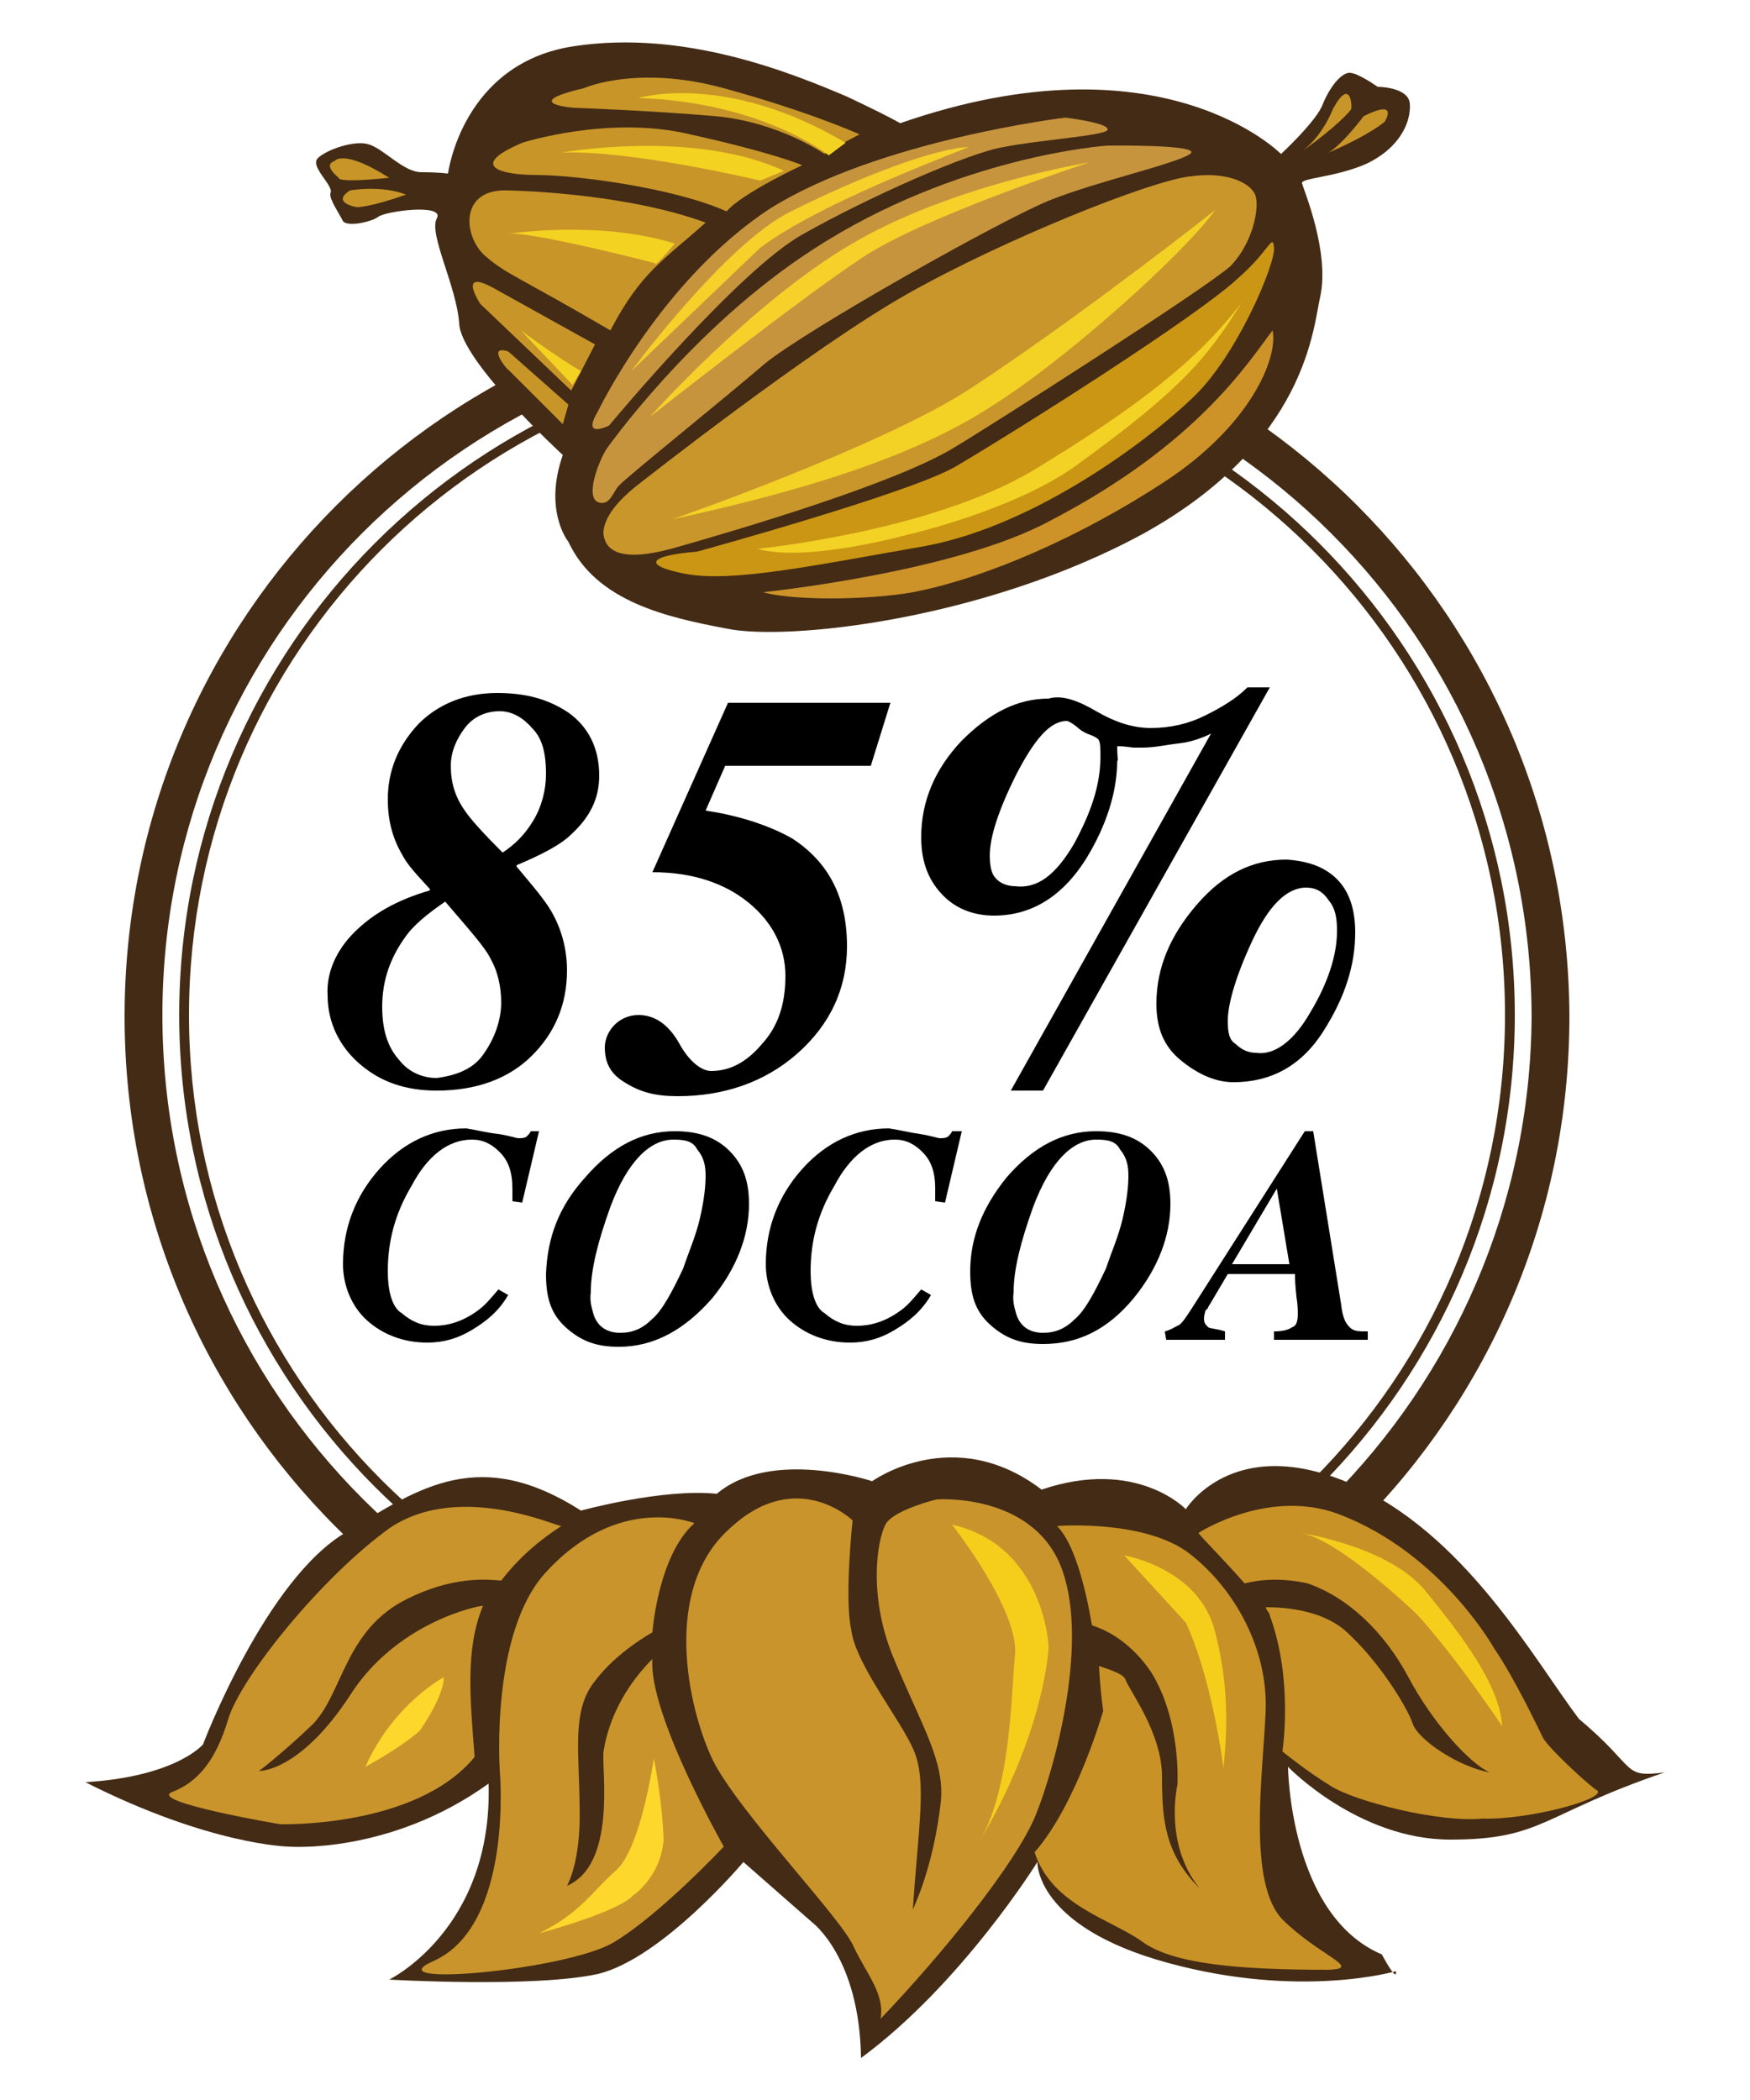 <?xml version="1.0" encoding="utf-8"?>
<!-- Generator: Adobe Illustrator 19.0.0, SVG Export Plug-In . SVG Version: 6.00 Build 0)  -->
<svg version="1.1" id="Layer_1" xmlns="http://www.w3.org/2000/svg" xmlns:xlink="http://www.w3.org/1999/xlink" x="0px" y="0px"
	 viewBox="-449 310 125 150" style="enable-background:new -449 310 125 150;" xml:space="preserve">
<style type="text/css">
	.st0{fill:#432B15;}
	.st1{fill:#C9962B;}
	.st2{fill:#F4D225;}
	.st3{fill:#C7943E;}
	.st4{fill:#F7D02A;}
	.st5{fill:#CB9614;}
	.st6{fill:#CD9328;}
	.st7{fill:#C89528;}
	.st8{fill:#F4D221;}
	.st9{fill:#CA942C;}
	.st10{fill:#C99226;}
	.st11{fill:#F5CE1C;}
	.st12{fill:#FDD72B;}
</style>
<g>
	<g>
		<g>
			<path class="st0" d="M-388.5,331c-28.5,0-51.6,23.1-51.6,51.6s23.1,51.6,51.6,51.6s51.6-23.1,51.6-51.6
				C-337,354.1-360,331-388.5,331z M-388.5,431.4c-26.9,0-48.9-21.8-48.9-48.9c0-26.9,21.8-48.7,48.9-48.7c27,0,48.9,21.8,48.9,48.9
				C-339.8,409.5-361.6,431.4-388.5,431.4z"/>
			<path class="st0" d="M-388.5,334.8c-26.3,0-47.7,21.4-47.7,47.7c0,26.3,21.4,47.7,47.7,47.7s47.7-21.4,47.7-47.7
				C-340.8,356.2-362.2,334.8-388.5,334.8z M-388.5,429.5c-25.9,0-47-21-47-47s21-47,47-47c25.9,0,47,21,47,47
				S-362.6,429.5-388.5,429.5z"/>
		</g>
		<g>
			<path d="M-423.7,376.6c1.3-1.3,3-2.3,5.4-3v-0.1c-0.9-1-1.6-1.7-2-2.5c-0.7-1.2-1-2.5-1-3.9c0-2,0.7-3.8,2.2-5.4
				c1.4-1.4,3.3-2.2,5.6-2.2c2,0,3.6,0.4,5.1,1.4c1.4,1,2.2,2.5,2.2,4.5c0,1.7-0.7,3-2,4.2c-0.7,0.7-2,1.4-3.9,2.2v0.1
				c1,1.2,1.7,2,2.3,2.9c0.9,1.4,1.3,3,1.3,4.5c0,2.5-0.9,4.5-2.5,6.1s-3.9,2.5-6.8,2.5c-2.2,0-4-0.6-5.5-1.9
				c-1.4-1.2-2.3-2.9-2.3-4.9C-425.7,379.5-425,377.9-423.7,376.6z M-414.4,385.2c0.7-1,1.2-2.3,1.2-3.6c0-1.2-0.3-2.3-0.7-3
				c-0.4-0.9-1.6-2.2-3.3-4.2c-1.3,0.9-2.3,1.7-2.9,2.6c-1,1.4-1.6,3-1.6,4.9c0,1.7,0.4,2.9,1.2,3.8c0.7,0.9,1.7,1.3,2.7,1.3
				C-416.3,386.8-415.1,386.3-414.4,385.2z M-410.9,368.6c0.6-1,0.9-2.2,0.9-3.3c0-1.6-0.3-2.6-1-3.3c-0.6-0.7-1.4-1.2-2.3-1.2
				c-1,0-1.9,0.4-2.5,1.2s-1,1.7-1,2.7c0,1.2,0.3,2.2,1,3.2c0.4,0.6,1.3,1.6,2.7,3C-412.2,370.3-411.5,369.6-410.9,368.6z"/>
			<path d="M-400.5,384.5c0.7,1.3,1.6,2,2.3,2c1.3,0,2.5-0.6,3.6-1.9c1.2-1.3,1.7-2.9,1.7-4.9s-0.9-3.8-2.6-5.2
				c-1.7-1.4-4-2.2-6.9-2.2l5.4-12.1h11.6l-1.4,4.5h-10.4l-1.4,3.2c2.7,0.4,4.8,1.2,6.2,2c2.6,1.7,3.9,4.2,3.9,7.7
				c0,3-1.2,5.6-3.6,7.7c-2.3,2-5.2,3-8.5,3c-1.6,0-2.7-0.3-3.8-1c-1-0.6-1.4-1.4-1.4-2.5c0-0.6,0.3-1.2,0.7-1.6s1-0.7,1.7-0.7
				C-402.3,382.5-401.3,383.1-400.5,384.5z"/>
			<path d="M-370.7,360.8c1.2,0.7,2.5,1.2,3.9,1.2s2.7-0.3,3.9-0.9s2.2-1.2,3-2h1.6l-16.2,28.8h-2.3l14.3-25.5
				c-0.6,0.3-1.4,0.6-2.3,0.7s-1.7,0.3-2.6,0.3c-0.3,0-0.4,0-0.6,0s-0.6-0.1-1.2-0.1c0,0.9,0.1,1.2,0,1c0-0.1,0-0.1,0,0
				c0,2-0.6,4.2-1.9,6.5c-1.7,3-4,4.6-6.9,4.6c-1.3,0-2.6-0.4-3.6-1.4s-1.6-2.3-1.6-4.2c0-2.6,1-4.9,2.9-6.9c2-2,4-3,6.2-3
				C-373.1,359.6-371.9,360.1-370.7,360.8z M-372.3,370.3c1.2-2.2,1.9-4.2,1.9-6.2c0-0.6,0-1-0.1-1.2c0-0.1-0.3-0.3-0.6-0.4
				c-0.3-0.1-0.7-0.3-1-0.6c-0.4-0.3-0.6-0.4-0.7-0.4c-1.2,0-2.3,1.3-3.6,3.8c-1.3,2.6-1.9,4.5-1.9,5.8c0,0.7,0.1,1.3,0.4,1.6
				c0.3,0.4,0.9,0.6,1.4,0.6C-374.9,373.5-373.6,372.5-372.3,370.3z M-353.5,372.8c0.9,0.9,1.3,2.2,1.3,3.8c0,2.3-0.7,4.6-2.3,7.1
				c-1.6,2.5-3.8,3.6-6.4,3.6c-1.3,0-2.6-0.6-3.8-1.6c-1.2-1-1.7-2.3-1.7-4c0-2.6,1-4.9,2.9-7.1s4-3.2,6.4-3.2
				C-355.6,371.5-354.4,371.9-353.5,372.8z M-355.4,382.3c1.2-2,1.9-4,1.9-5.8c0-0.9-0.1-1.6-0.6-2.2c-0.4-0.6-0.9-0.9-1.6-0.9
				c-1.4,0-2.7,1.3-3.9,3.9c-1.2,2.6-1.7,4.5-1.7,5.6c0,0.9,0.1,1.4,0.6,1.7c0.4,0.4,0.9,0.6,1.4,0.6
				C-358,385.4-356.6,384.4-355.4,382.3z"/>
			<path d="M-413.4,391c0.7,0.1,1.3,0.3,1.4,0.3c0.3,0,0.4,0,0.6-0.1c0.1-0.1,0.3-0.3,0.3-0.4h0.6l-1.2,5.1l-0.7-0.1
				c0-0.3,0-0.4,0-0.6c0,0,0-0.1,0-0.3c0-1.2-0.3-2-0.9-2.6s-1.2-0.9-2-0.9c-1.7,0-3.2,1.2-4.3,3.3c-1.2,2-1.7,4-1.7,6.1
				c0,1.4,0.3,2.6,1,3c0.7,0.6,1.4,0.9,2.3,0.9c1,0,2-0.3,3-1c0.6-0.4,1-0.9,1.6-1.6l0.7,0.4c-0.7,1.2-1.6,1.9-2.6,2.5
				s-2,0.9-3.2,0.9c-1.7,0-3.2-0.6-4.3-1.6s-1.7-2.5-1.7-4c0-2.6,0.9-4.9,2.6-6.8s3.8-2.9,6.2-2.9C-415,390.7-414.3,390.9-413.4,391
				z"/>
			<path d="M-407.2,394.1c1.9-2.2,4-3.3,6.4-3.3c1.6,0,2.9,0.4,3.9,1.4s1.4,2.2,1.4,3.8c0,2.3-0.9,4.6-2.6,6.7
				c-2,2.3-4.2,3.5-6.7,3.5c-1.6,0-2.7-0.4-3.8-1.4s-1.4-2.2-1.4-3.8C-409.9,398.4-409.1,396.2-407.2,394.1z M-406.6,403.9
				c0.3,0.9,1,1.3,1.9,1.3s1.6-0.3,2.3-1c0.7-0.6,1.4-1.9,2.2-3.6c0.4-1.2,0.9-2.3,1.2-3.6s0.4-2.3,0.4-3s-0.1-1.3-0.6-1.9
				c-0.3-0.6-0.9-0.7-1.7-0.7c-1.7,0-3.3,1.6-4.5,4.8c-0.9,2.5-1.4,4.5-1.4,6.1C-406.9,403-406.7,403.5-406.6,403.9z"/>
			<path d="M-383.3,391c0.7,0.1,1.3,0.3,1.4,0.3c0.3,0,0.4,0,0.6-0.1c0.1-0.1,0.3-0.3,0.3-0.4h0.7l-1.2,5.1l-0.7-0.1
				c0-0.3,0-0.4,0-0.6c0,0,0-0.1,0-0.3c0-1.2-0.3-2-0.9-2.6s-1.2-0.9-2-0.9c-1.7,0-3.2,1.2-4.3,3.3c-1.2,2-1.7,4-1.7,6.1
				c0,1.4,0.3,2.6,1,3c0.7,0.6,1.4,0.9,2.3,0.9c1,0,2-0.3,3-1c0.6-0.4,1-0.9,1.6-1.6l0.7,0.4c-0.7,1.2-1.6,1.9-2.6,2.5
				s-2,0.9-3.2,0.9c-1.7,0-3.2-0.6-4.3-1.6s-1.7-2.5-1.7-4c0-2.6,0.9-4.9,2.6-6.8s3.8-2.9,6.2-2.9C-384.8,390.7-384,390.9-383.3,391
				z"/>
			<path d="M-377.1,394.1c1.9-2.2,4-3.3,6.4-3.3c1.6,0,2.9,0.4,3.9,1.4s1.4,2.2,1.4,3.8c0,2.3-0.9,4.6-2.6,6.7
				c-1.9,2.3-4,3.3-6.5,3.3c-1.6,0-2.7-0.4-3.8-1.4s-1.4-2.2-1.4-3.8C-379.7,398.4-378.8,396.2-377.1,394.1z M-376.4,403.9
				c0.3,0.9,1,1.3,1.9,1.3s1.6-0.3,2.3-1c0.7-0.6,1.4-1.9,2.2-3.6c0.4-1.2,0.9-2.3,1.2-3.6c0.3-1.3,0.4-2.3,0.4-3s-0.1-1.3-0.6-1.9
				c-0.3-0.6-0.9-0.7-1.7-0.7c-1.7,0-3.3,1.6-4.5,4.8c-0.9,2.5-1.4,4.5-1.4,6.1C-376.7,403-376.5,403.5-376.4,403.9z"/>
			<path d="M-365.8,405.1c0.4-0.1,0.7-0.3,0.9-0.4c0.3-0.1,0.6-0.6,1-1.2l8.1-12.7h0.6l2,12.4c0.1,0.9,0.3,1.3,0.6,1.6
				c0.3,0.3,0.6,0.3,1.3,0.3v0.6h-6.7v-0.6c0.6,0,1-0.1,1.3-0.3c0.3-0.1,0.4-0.4,0.4-1c0-0.1,0-0.6-0.1-1.2c0-0.1-0.1-0.7-0.1-1.6
				h-4.8l-1.3,2.2c-0.1,0.1-0.1,0.3-0.3,0.4c0,0.1-0.1,0.3-0.1,0.6c0,0.3,0.1,0.4,0.3,0.6c0.1,0.1,0.6,0.1,1.2,0.3v0.6h-4.2
				L-365.8,405.1L-365.8,405.1z M-356.9,400.3l-0.9-5.4l-3.2,5.4H-356.9z"/>
		</g>
	</g>
	<g>
		<path id="XMLID_99_" class="st0" d="M-348.3,317.4c-0.1-1.2-2.3-1.2-2.3-1.2s-1.4-1-2-1s-1.4,1-1.9,2.2c-0.4,1.2-3,3.6-3,3.6
			s-8.5-8.7-27.2-2.2c-0.7-0.4-1.9-1-3.8-1.9c-4-1.7-11.6-4.8-19.5-3.6c-8,1.2-9,9.1-9,9.1s-0.6-0.1-1.9-0.1s-2.7-1.7-3.8-2
			c-1-0.3-3,0.4-3.6,1s1.2,2,0.9,2.5c-0.1,0.4,0.6,1.4,0.9,2c0.3,0.4,1.9,0.1,2.5-0.3c0.4-0.4,4.8-1,4.2,0.1s1.4,4.8,1.6,7.5
			c0.1,2.7,7.4,9.4,7.4,9.4c-1.4,4,0.4,6.2,0.4,6.2c2,4.3,7.1,5.4,11.3,6.2c4.3,0.9,18.4-0.6,29.8-6.8c11.7-6.5,12.1-14.8,12.6-16.9
			c0.7-3.2-1.2-7.7-1.3-8.1s2.3-0.4,4.6-1.4C-348.9,320.5-348.2,318.6-348.3,317.4z"/>
		<path id="XMLID_98_" class="st1" d="M-403.4,344.6c0,0,12.3-9.7,19.2-13.6c6.9-3.9,17.4-8.1,20.2-8.4c2.9-0.4,4.3,0.6,4.6,1.2
			c0.4,0.6,0.1,3.3-1.7,5.2c-1.9,1.7-17.6,11.7-19.8,13c-4.3,2.6-15.6,5.9-19.8,7.1s-5.1,0.1-5.2-1
			C-405.9,346.9-404.7,345.6-403.4,344.6z"/>
		<path id="XMLID_97_" class="st2" d="M-401,347.1c0,0,15-5.2,21.4-9.4c6.4-4.2,14.5-10.4,17.4-12.7c-2.3,3.2-10.7,10.7-15.8,13.9
			C-382.7,342-389.5,344.6-401,347.1z"/>
		<path id="XMLID_96_" class="st3" d="M-405.7,342.1c0,0,6.1-8.7,14.8-14.3c10.3-6.7,21-7.4,21-7.4s6.9-0.1,5.9,0.6s-6.8,2-10,3.3
			c-3.3,1.3-17.5,9.3-20.4,11.7c-2.9,2.5-10,8.2-10.4,8.7c-0.4,0.4-0.6,1.4-1.4,1.2C-407.3,345.6-406.2,342.9-405.7,342.1z"/>
		<path id="XMLID_95_" class="st4" d="M-402.6,339.8c0,0,7.2-8.1,14.3-12.3c7.2-4.3,17.1-5.9,17.1-5.9s-11.9,3.9-16.2,6.8
			C-391.7,331.2-402.6,339.8-402.6,339.8z"/>
		<path id="XMLID_94_" class="st5" d="M-399.2,349.4c0,0,15.3-4.2,18.5-6.1c4.9-2.9,17.2-10.7,20.1-13.4c2.3-2,2.5-3.3,2.6-2.2
			c0.1,1.2-2.7,7.8-5.8,10.7c-3,2.9-11.1,9.1-19.1,10.6c-8,1.4-13.7,2.6-17.1,2C-403.1,350.4-402.8,349.7-399.2,349.4z"/>
		<path id="XMLID_93_" class="st2" d="M-394.9,349.2c0,0,12.3-1.2,19.7-5.6c7.4-4.5,11.7-7.8,14.9-12c-2.5,4-4.3,6.2-11.9,11.7
			c-4.5,3.2-12,4.9-12,4.9S-391.4,350.2-394.9,349.2z"/>
		<path id="XMLID_92_" class="st6" d="M-394.5,352.3c0,0,13.7-1.4,20.5-5.1c10.6-5.5,14.2-11.4,15.9-13.6c0.4,2-1.6,6.8-7.7,10.8
			s-12.7,6.8-17.5,7.8C-385.9,352.8-392,353-394.5,352.3z"/>
		<path id="XMLID_91_" class="st3" d="M-406.3,339.4c0,0,4.5-9.4,12.3-14.5c7.8-4.9,21.1-6.5,21.1-6.5s3.3,0.4,3,0.9
			c-0.3,0.4-4.9,0.7-7.4,1.2c-2.5,0.4-9.7,3.6-14.3,6.2c-4.6,2.5-13.9,13.7-13.9,13.7S-407.5,341.4-406.3,339.4z"/>
		<path id="XMLID_90_" class="st4" d="M-403.9,336.5c0,0,6.7-9.1,11.4-11.4c5.2-2.6,10.3-4.5,12.7-4.6c-4.3,1.7-11.3,4.5-14.9,7.2
			L-403.9,336.5z"/>
		<path id="XMLID_89_" class="st7" d="M-411.7,320.2c0,0,6.2-2,12-0.6c5.9,1.3,8,2.2,8,2.2s-4.3,2-5.4,3.3
			c-3.8-1.7-10.8-2.6-13.6-2.6C-413.1,322.5-415.7,321.9-411.7,320.2z"/>
		<path id="XMLID_88_" class="st7" d="M-407.3,316.3c0,0,3.8-1.7,10,0s9.7,3.3,9.7,3.3s-1.4,0.7-2.5,1.4c0,0-3.3-2.3-7.8-2.7
			s-10.1-0.6-10.1-0.6S-412,317.4-407.3,316.3z"/>
		<path id="XMLID_87_" class="st7" d="M-412.8,323.6c0,0,8.2,0.1,14.2,2.3c-3,2.7-4.6,3.5-6.8,7.7c-6.5-3.8-7.4-4-8.8-5.2
			C-415.9,327.1-416.3,323.5-412.8,323.6z"/>
		<path id="XMLID_86_" class="st7" d="M-413.7,330.6l7.2,4l-1.7,3.3l-6.5-6.2C-414.7,331.7-416.4,329.1-413.7,330.6z"/>
		<path id="XMLID_85_" class="st7" d="M-412.7,335.1l4.3,3.8l-0.4,1.4l-3.9-3.9C-412.7,336.5-414.3,334.6-412.7,335.1z"/>
		<path id="XMLID_84_" class="st7" d="M-425.1,321.5c0,0,0.6-0.9,3.9,1.2c-3.9,0.4-3.6,0-3.6,0S-426,321.8-425.1,321.5z"/>
		<path id="XMLID_83_" class="st7" d="M-424,323.6c0,0,2.2-0.4,4,0.3c-2.5,0.9-3.5,0.9-3.5,0.9S-425.4,324.5-424,323.6z"/>
		<path id="XMLID_82_" class="st7" d="M-351.6,318.3c0,0-1.4,1.9-2.5,2.6c3-1.3,4-2.2,4-2.2S-349,317-351.6,318.3z"/>
		<path id="XMLID_81_" class="st7" d="M-353.8,317.8c0,0-0.7,1.9-2.2,3c2.3-1.6,3.5-2.9,3.5-3C-352.4,317.7-352.5,315.4-353.8,317.8
			z"/>
		<path id="XMLID_80_" class="st8" d="M-412.7,326.7c0,0,6.5-1,11.9,0.7c-1.7,2-1.4,1.4-1.4,1.4S-411.1,326.5-412.7,326.7z"/>
		<path id="XMLID_79_" class="st8" d="M-408.9,320.9c0,0,9.4-1.7,15.9,1.3c-1.7,0.7-1.7,0.7-1.7,0.7S-403.9,320.7-408.9,320.9z"/>
		<path id="XMLID_78_" class="st8" d="M-403.4,317c0,0,6.2-1.9,14.8,3.2c-1.2,0.9-1.2,0.9-1.2,0.9S-394.5,317.3-403.4,317z"/>
		<path id="XMLID_77_" class="st8" d="M-411.8,333.6c0,0,2.7,2,4.3,2.9c-0.6,1-0.6,1-0.6,1L-411.8,333.6z"/>
	</g>
	<g>
		<path id="XMLID_76_" class="st0" d="M-407.5,417.9c0,0,5.8-1.6,9.7-1.2c3.9-3.3,11.1-0.9,11.1-0.9s5.8-4.2,12.1,0.6
			c6.8-2.3,10.3,1.4,10.3,1.4s3.3-5.4,11.6-1.9s13.3,12.7,16.5,16.9c4.2,3.5,3,4.2,6.1,3.8c-8.8,3-8.7,4.8-15.3,4.8
			s-11.6-5.2-11.6-5.2s0.1,10.6,6.7,13.4c1.2,2.2,1,1.2,1,1.2s-6.8,2-16.3-0.6s-9.3-7.2-9.3-7.2s-5.4,8.7-12.6,14
			c-0.1-7.2-3.5-9.7-3.5-9.7l-4.9-4.3c0,0-5.8,6.9-10.4,8c-4.6,1-14.9,0.4-14.9,0.4s7.4-3.6,7.1-14c-7.1,5.1-14.3,4.5-14.3,4.5
			s-5.6-0.1-14.5-4.6c6.5-0.4,8.4-2.7,8.4-2.7s4.5-11.9,10.3-15.2C-419,416.2-414.7,413.3-407.5,417.9z"/>
		<path id="XMLID_75_" class="st9" d="M-421.1,419.1c-4.9,3.5-10.7,10.7-11.6,13.7s-2.2,4.5-4,5.2s7.7,2.3,7.7,2.3s9.7,0.3,13.9-4.8
			c-0.3-4-0.7-7.7,0.6-10.8c-0.4,0-6.2,1.2-9.5,6.4c-3.6,5.5-6.5,5.4-6.5,5.4s1.6-1.2,3.8-3.3c2.2-2.2,2.3-6.8,6.8-9
			c3.2-1.6,5.6-1.4,6.7-1.3c1-1.3,2.3-2.6,4.3-3.9C-409.1,419.1-416.1,415.8-421.1,419.1z"/>
		<path id="XMLID_74_" class="st9" d="M-399.4,418.8c0,0-5.4-2.2-10.6,3.5c-4,4.3-3.3,14.2-3.3,14.2s1,11.1-4.8,13.6
			c-4.2,1.9,9.8,0.6,13-1.4c3.3-2,7.8-6.8,7.8-6.8s-5.4-9.5-5.1-13.4c-2.5,2.5-3.3,5.2-3.5,6.7c-0.1,1.4,0.9,8-2.6,9.5
			c0,0,1-1.7,0.9-5.5c0-3.8-0.6-6.9,1-9c1.6-2.2,4.2-3.6,4.2-3.6S-402,421.1-399.4,418.8z"/>
		<path id="XMLID_73_" class="st9" d="M-388.1,418.6c0,0-4-3.9-8.8,0.6c-4.8,4.3-3,12.7-1.2,16.5c1.9,3.8,9.3,11.4,10.1,13.4
			c0.9,1.9,2.2,3.3,1.9,5.1c4.3-4.5,9.7-11.1,11.1-14.6s3.9-12.7,1.7-17.9c-2.2-5.1-8.8-4.6-8.8-4.6s-2.9,0.7-3.6,1.7
			c-0.7,1.2-1.3,5.4,0.6,9.8c1.9,4.6,3.6,7.2,3.3,10.1c-0.3,2.7-1,5.5-2,7.7c0.4-5.9,1-9.1,0.1-11.3c-0.9-2.2-4.2-6.2-4.5-8.7
			C-388.7,424.1-388.1,418.6-388.1,418.6z"/>
		<path id="XMLID_72_" class="st10" d="M-357.4,447.1c-2.5-2.6-1.4-10.3-1.2-14.8s-2.2-8.8-5.4-11.3c-3.2-2.5-9.5-2-9.5-2
			c1.2,1.2,2,4.2,2.5,7.1c1.3,0.4,2.9,1.4,4.2,3.3c2.2,3.5,1.9,8.1,1.9,8.1s-1,4.2,1.6,7.4c-2.5-2.5-2.7-4.9-2.7-8s-2.3-6.1-2.6-6.9
			c-0.1-0.4-1-0.7-1.9-1c0.1,1.9,0.3,3.2,0.3,3.2s-1.9,6.7-4.9,10.1c1.2,3.8,5.5,4.8,7.7,6.4s6.9,2,13.3,2
			C-351.6,450.6-354.8,449.7-357.4,447.1z"/>
		<path id="XMLID_71_" class="st11" d="M-381,418.9c0,0,4.8,6.1,4.5,9.3c-0.3,3.2-0.3,9.8-2.7,13.6c4.9-8.1,5.1-14.2,5.1-14.2
			S-374.4,420.4-381,418.9z"/>
		<path id="XMLID_70_" class="st11" d="M-368.7,421.1c0,0,5.4,0.9,6.5,5.5c1.2,4.6,0.7,8.2,0.6,9.7c-1-7.1-2.7-10.4-2.7-10.4
			L-368.7,421.1z"/>
		<path id="XMLID_69_" class="st10" d="M-334.9,437.9c-0.3-0.1-3.5-3-3.9-3.8s-2-4.2-3.5-6.4c-0.7-1.2-4.3-6.8-10.7-9.4
			c-5.2-2.2-10.4,1.2-10.4,1.2c0.3,0.4,1.9,2,3.3,3.6c1.2-0.3,2.7-0.4,4.5,0c2.9,1,5.5,3.5,7.2,6.7s4.3,6.1,5.8,6.8
			c-2.2-0.4-5.1-2.3-5.5-3.5s-2.5-4.6-4.9-6.7c-1.7-1.4-4.2-1.6-5.6-1.6c0.1,0.3,0.3,0.4,0.3,0.6c1.7,4.6,0.9,9.7,0.9,9.7
			s1.7,1.4,3.5,2.5s7.7,2.6,10.8,2.3C-339.8,440-334.3,438.5-334.9,437.9z"/>
		<path id="XMLID_68_" class="st11" d="M-356.1,419.5c0,0,6.1,0.9,8.8,4c2.7,3.3,5.4,6.8,5.6,9.8c-3.8-5.6-6.1-8-6.1-8
			S-353.4,419.9-356.1,419.5z"/>
		<path id="XMLID_67_" class="st12" d="M-402.3,435.6c0,0-0.9,6.4-2.7,8s-2.5,3-5.5,4.5c6.1-1.7,6.7-2.7,6.7-2.7s2-1.3,2.2-4
			C-401.7,438.5-402.3,435.6-402.3,435.6z"/>
		<path id="XMLID_66_" class="st12" d="M-417.3,429.8c0,0-3.6,1.9-5.6,6.4c2.9-1.6,3.9-2.6,3.9-2.6S-417.3,431.2-417.3,429.8z"/>
	</g>
</g>
</svg>

